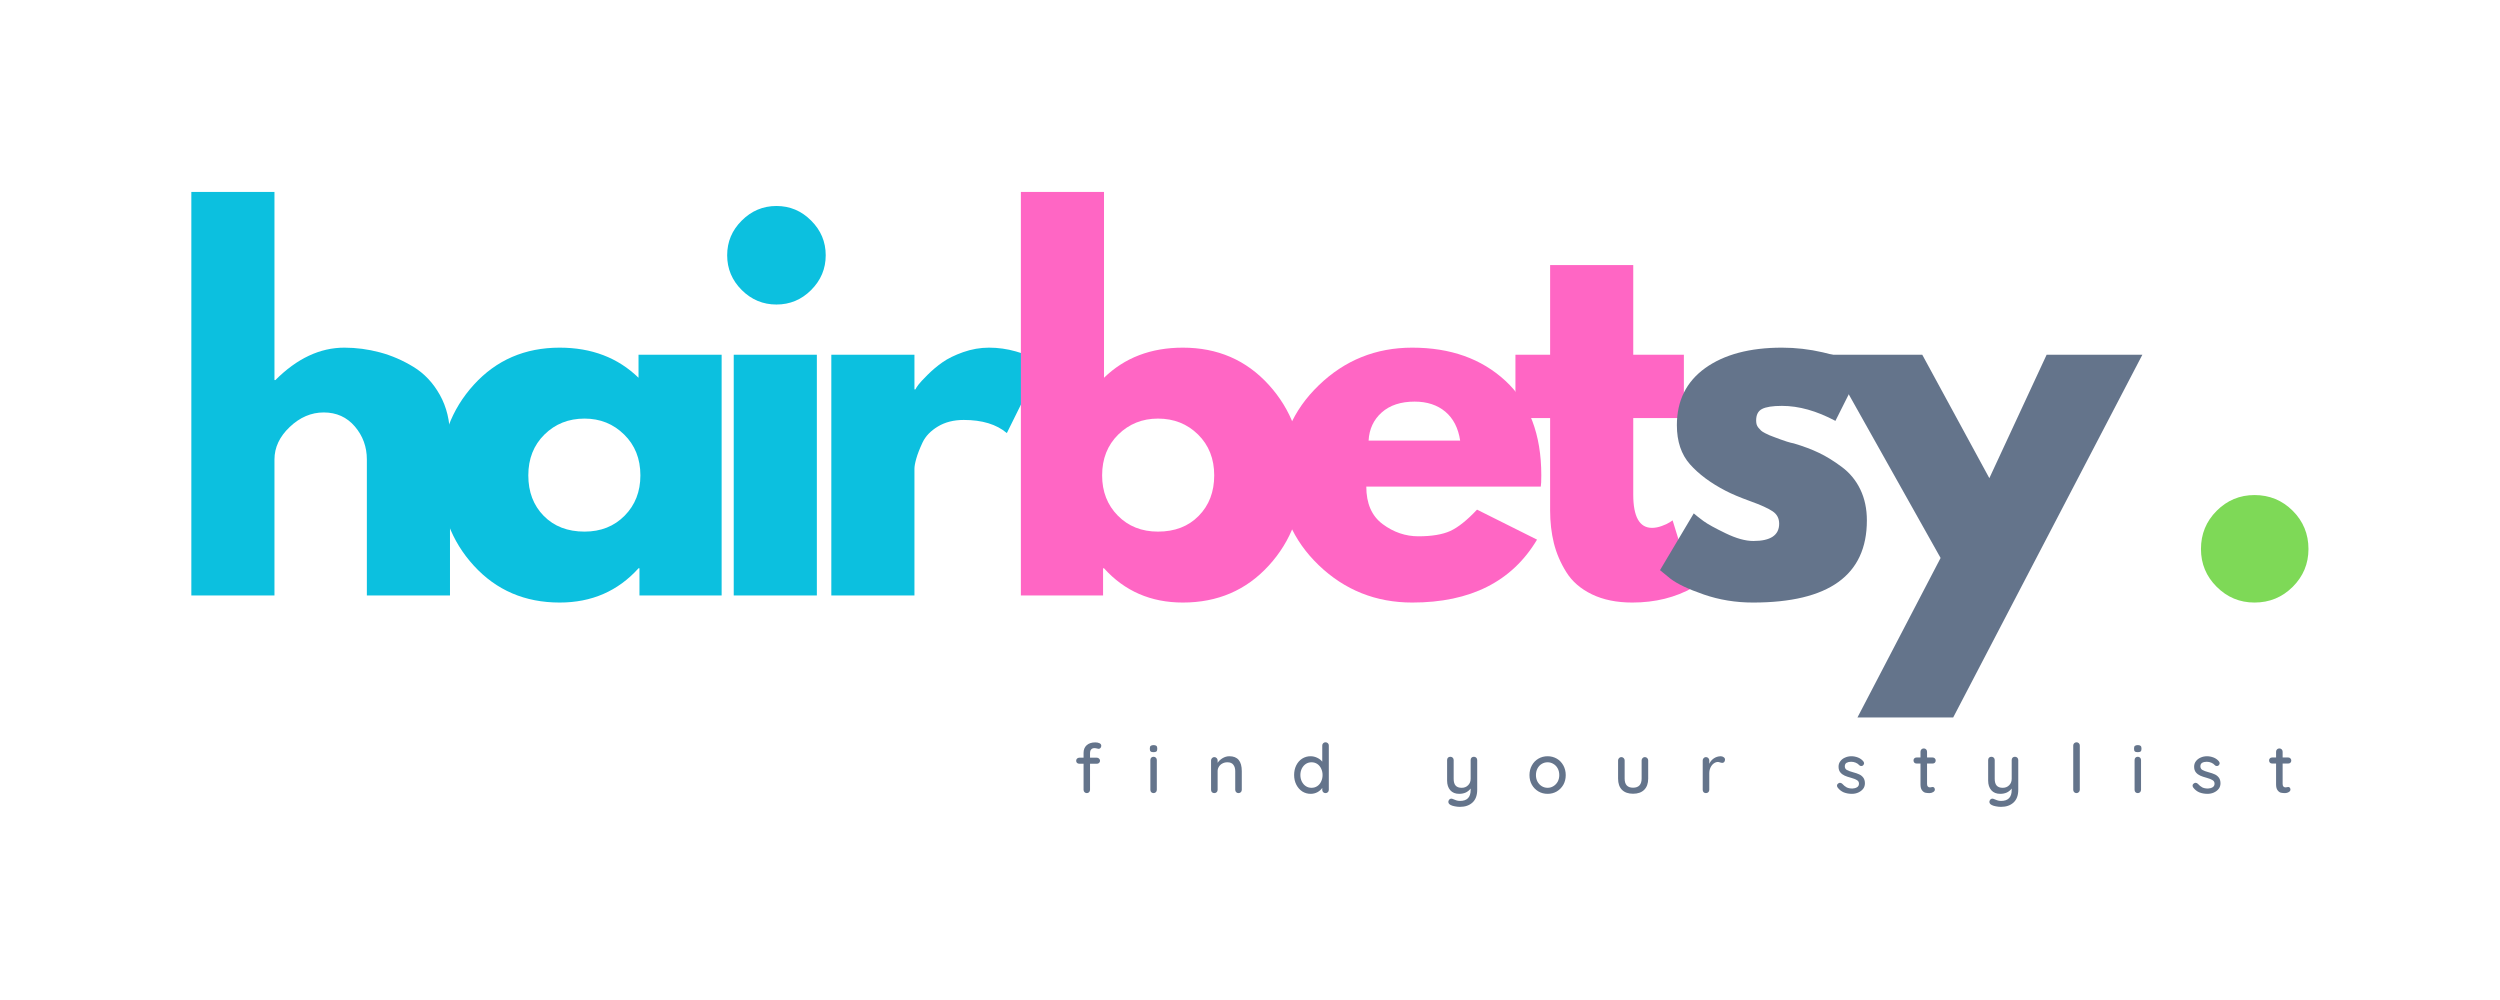<svg xmlns="http://www.w3.org/2000/svg" xmlns:xlink="http://www.w3.org/1999/xlink" width="500" zoomAndPan="magnify" viewBox="0 0 375 150" height="200" preserveAspectRatio="xMidYMid meet" version="1.0"><defs><g/></defs><g fill="#0cc0df" fill-opacity="1"><g transform="translate(24.482, 89.32)"><g><path d="M 4.219 0 L 4.219 -60.531 L 16.688 -60.531 L 16.688 -32.312 L 16.828 -32.312 C 20.066 -35.551 23.516 -37.172 27.172 -37.172 C 28.953 -37.172 30.723 -36.938 32.484 -36.469 C 34.242 -36 35.93 -35.27 37.547 -34.281 C 39.172 -33.289 40.488 -31.891 41.5 -30.078 C 42.508 -28.273 43.016 -26.18 43.016 -23.797 L 43.016 0 L 30.547 0 L 30.547 -20.406 C 30.547 -22.289 29.945 -23.938 28.75 -25.344 C 27.551 -26.75 25.992 -27.453 24.078 -27.453 C 22.203 -27.453 20.5 -26.723 18.969 -25.266 C 17.445 -23.816 16.688 -22.195 16.688 -20.406 L 16.688 0 Z M 4.219 0 "/></g></g></g><g fill="#0cc0df" fill-opacity="1"><g transform="translate(64.387, 89.32)"><g><path d="M 6.688 -4.469 C 3.312 -8.156 1.625 -12.672 1.625 -18.016 C 1.625 -23.367 3.312 -27.898 6.688 -31.609 C 10.062 -35.316 14.352 -37.172 19.562 -37.172 C 24.352 -37.172 28.297 -35.664 31.391 -32.656 L 31.391 -36.109 L 43.859 -36.109 L 43.859 0 L 31.531 0 L 31.531 -4.078 L 31.391 -4.078 C 28.297 -0.648 24.352 1.062 19.562 1.062 C 14.352 1.062 10.062 -0.781 6.688 -4.469 Z M 17.281 -24.141 C 15.664 -22.547 14.859 -20.504 14.859 -18.016 C 14.859 -15.535 15.629 -13.508 17.172 -11.938 C 18.723 -10.363 20.766 -9.578 23.297 -9.578 C 25.734 -9.578 27.738 -10.375 29.312 -11.969 C 30.883 -13.562 31.672 -15.578 31.672 -18.016 C 31.672 -20.504 30.859 -22.547 29.234 -24.141 C 27.617 -25.734 25.641 -26.531 23.297 -26.531 C 20.898 -26.531 18.895 -25.734 17.281 -24.141 Z M 17.281 -24.141 "/></g></g></g><g fill="#0cc0df" fill-opacity="1"><g transform="translate(105.841, 89.32)"><g><path d="M 5.422 -56.234 C 6.879 -57.691 8.613 -58.422 10.625 -58.422 C 12.645 -58.422 14.379 -57.691 15.828 -56.234 C 17.285 -54.785 18.016 -53.051 18.016 -51.031 C 18.016 -49.008 17.285 -47.27 15.828 -45.812 C 14.379 -44.363 12.645 -43.641 10.625 -43.641 C 8.613 -43.641 6.879 -44.363 5.422 -45.812 C 3.961 -47.27 3.234 -49.008 3.234 -51.031 C 3.234 -53.051 3.961 -54.785 5.422 -56.234 Z M 4.219 -36.109 L 4.219 0 L 16.688 0 L 16.688 -36.109 Z M 4.219 -36.109 "/></g></g></g><g fill="#0cc0df" fill-opacity="1"><g transform="translate(120.479, 89.32)"><g><path d="M 4.219 0 L 4.219 -36.109 L 16.688 -36.109 L 16.688 -30.906 L 16.828 -30.906 C 16.922 -31.094 17.07 -31.328 17.281 -31.609 C 17.488 -31.891 17.941 -32.379 18.641 -33.078 C 19.348 -33.785 20.102 -34.422 20.906 -34.984 C 21.707 -35.547 22.738 -36.051 24 -36.5 C 25.27 -36.945 26.562 -37.172 27.875 -37.172 C 29.238 -37.172 30.578 -36.984 31.891 -36.609 C 33.203 -36.234 34.16 -35.859 34.766 -35.484 L 35.766 -34.906 L 30.547 -24.359 C 29.004 -25.672 26.848 -26.328 24.078 -26.328 C 22.578 -26.328 21.285 -26 20.203 -25.344 C 19.117 -24.688 18.352 -23.891 17.906 -22.953 C 17.469 -22.016 17.156 -21.211 16.969 -20.547 C 16.781 -19.891 16.688 -19.375 16.688 -19 L 16.688 0 Z M 4.219 0 "/></g></g></g><g fill="#ff66c4" fill-opacity="1"><g transform="translate(148.913, 89.32)"><g><path d="M 41.391 -31.609 C 44.766 -27.898 46.453 -23.367 46.453 -18.016 C 46.453 -12.672 44.766 -8.156 41.391 -4.469 C 38.016 -0.781 33.723 1.062 28.516 1.062 C 23.723 1.062 19.781 -0.648 16.688 -4.078 L 16.547 -4.078 L 16.547 0 L 4.219 0 L 4.219 -60.531 L 16.688 -60.531 L 16.688 -32.656 C 19.781 -35.664 23.723 -37.172 28.516 -37.172 C 33.723 -37.172 38.016 -35.316 41.391 -31.609 Z M 30.891 -11.938 C 32.441 -13.508 33.219 -15.535 33.219 -18.016 C 33.219 -20.504 32.41 -22.547 30.797 -24.141 C 29.18 -25.734 27.176 -26.531 24.781 -26.531 C 22.438 -26.531 20.453 -25.734 18.828 -24.141 C 17.211 -22.547 16.406 -20.504 16.406 -18.016 C 16.406 -15.578 17.191 -13.562 18.766 -11.969 C 20.336 -10.375 22.344 -9.578 24.781 -9.578 C 27.312 -9.578 29.348 -10.363 30.891 -11.938 Z M 30.891 -11.938 "/></g></g></g><g fill="#ff66c4" fill-opacity="1"><g transform="translate(190.367, 89.32)"><g><path d="M 40.75 -16.328 L 14.578 -16.328 C 14.578 -13.797 15.395 -11.922 17.031 -10.703 C 18.676 -9.484 20.461 -8.875 22.391 -8.875 C 24.398 -8.875 25.992 -9.141 27.172 -9.672 C 28.348 -10.211 29.688 -11.281 31.188 -12.875 L 40.188 -8.375 C 36.438 -2.082 30.195 1.062 21.469 1.062 C 16.02 1.062 11.348 -0.801 7.453 -4.531 C 3.566 -8.27 1.625 -12.766 1.625 -18.016 C 1.625 -23.273 3.566 -27.781 7.453 -31.531 C 11.348 -35.289 16.02 -37.172 21.469 -37.172 C 27.195 -37.172 31.852 -35.516 35.438 -32.203 C 39.031 -28.891 40.828 -24.16 40.828 -18.016 C 40.828 -17.172 40.801 -16.609 40.75 -16.328 Z M 14.922 -23.234 L 28.656 -23.234 C 28.375 -25.109 27.633 -26.551 26.438 -27.562 C 25.238 -28.57 23.703 -29.078 21.828 -29.078 C 19.754 -29.078 18.109 -28.535 16.891 -27.453 C 15.672 -26.367 15.016 -24.961 14.922 -23.234 Z M 14.922 -23.234 "/></g></g></g><g fill="#ff66c4" fill-opacity="1"><g transform="translate(226.19, 89.32)"><g><path d="M 6.328 -36.109 L 6.328 -49.562 L 18.797 -49.562 L 18.797 -36.109 L 26.391 -36.109 L 26.391 -26.609 L 18.797 -26.609 L 18.797 -15.141 C 18.797 -11.805 19.734 -10.141 21.609 -10.141 C 22.078 -10.141 22.566 -10.234 23.078 -10.422 C 23.598 -10.609 24 -10.797 24.281 -10.984 L 24.703 -11.266 L 27.797 -1.203 C 25.129 0.305 22.082 1.062 18.656 1.062 C 16.312 1.062 14.289 0.648 12.594 -0.172 C 10.906 -0.992 9.629 -2.098 8.766 -3.484 C 7.898 -4.867 7.273 -6.32 6.891 -7.844 C 6.516 -9.375 6.328 -11.004 6.328 -12.734 L 6.328 -26.609 L 1.125 -26.609 L 1.125 -36.109 Z M 6.328 -36.109 "/></g></g></g><g fill="#64748B" fill-opacity="1"><g transform="translate(247.375, 89.32)"><g><path d="M 19.922 -37.172 C 21.984 -37.172 24.023 -36.938 26.047 -36.469 C 28.066 -36 29.566 -35.523 30.547 -35.047 L 32.031 -34.344 L 27.938 -26.188 C 25.125 -27.688 22.453 -28.438 19.922 -28.438 C 18.516 -28.438 17.516 -28.281 16.922 -27.969 C 16.336 -27.664 16.047 -27.094 16.047 -26.25 C 16.047 -26.062 16.066 -25.875 16.109 -25.688 C 16.16 -25.5 16.254 -25.32 16.391 -25.156 C 16.535 -25 16.664 -24.859 16.781 -24.734 C 16.906 -24.617 17.109 -24.488 17.391 -24.344 C 17.672 -24.207 17.891 -24.102 18.047 -24.031 C 18.211 -23.969 18.484 -23.863 18.859 -23.719 C 19.234 -23.582 19.516 -23.477 19.703 -23.406 C 19.891 -23.332 20.207 -23.223 20.656 -23.078 C 21.102 -22.941 21.445 -22.852 21.688 -22.812 C 23.133 -22.383 24.395 -21.91 25.469 -21.391 C 26.551 -20.879 27.691 -20.176 28.891 -19.281 C 30.086 -18.395 31.016 -17.27 31.672 -15.906 C 32.328 -14.539 32.656 -12.992 32.656 -11.266 C 32.656 -3.047 26.957 1.062 15.562 1.062 C 12.977 1.062 10.523 0.66 8.203 -0.141 C 5.879 -0.941 4.203 -1.738 3.172 -2.531 L 1.625 -3.797 L 6.688 -12.312 C 7.062 -11.988 7.551 -11.602 8.156 -11.156 C 8.77 -10.707 9.875 -10.098 11.469 -9.328 C 13.062 -8.555 14.445 -8.172 15.625 -8.172 C 18.207 -8.172 19.5 -9.035 19.5 -10.766 C 19.5 -11.566 19.172 -12.188 18.516 -12.625 C 17.859 -13.07 16.742 -13.578 15.172 -14.141 C 13.598 -14.711 12.363 -15.234 11.469 -15.703 C 9.219 -16.867 7.438 -18.191 6.125 -19.672 C 4.812 -21.148 4.156 -23.109 4.156 -25.547 C 4.156 -29.211 5.57 -32.066 8.406 -34.109 C 11.25 -36.148 15.086 -37.172 19.922 -37.172 Z M 19.922 -37.172 "/></g></g></g><g fill="#64748B" fill-opacity="1"><g transform="translate(275.386, 89.32)"><g><path d="M 31.609 -36.109 L 45.969 -36.109 L 17.594 18.297 L 3.234 18.297 L 15.703 -5.625 L -1.406 -36.109 L 12.953 -36.109 L 23.016 -17.594 Z M 31.609 -36.109 "/></g></g></g><g fill="#64748B" fill-opacity="1"><g transform="translate(313.32, 89.32)"><g/></g></g><g fill="#7ed957" fill-opacity="1"><g transform="translate(325.926, 89.32)"><g><path d="M 12.25 -15.062 C 14.5 -15.062 16.41 -14.273 17.984 -12.703 C 19.555 -11.129 20.344 -9.219 20.344 -6.969 C 20.344 -4.758 19.555 -2.867 17.984 -1.297 C 16.41 0.273 14.5 1.062 12.25 1.062 C 10.039 1.062 8.148 0.273 6.578 -1.297 C 5.004 -2.867 4.219 -4.758 4.219 -6.969 C 4.219 -9.219 5.004 -11.129 6.578 -12.703 C 8.148 -14.273 10.039 -15.062 12.25 -15.062 Z M 12.25 -15.062 "/></g></g></g><g fill="#64748B" fill-opacity="1"><g transform="translate(161.129, 118.967)"><g><path d="M 3.047 -6.75 C 2.816 -6.75 2.645 -6.676 2.531 -6.531 C 2.426 -6.395 2.375 -6.227 2.375 -6.031 L 2.375 -5.312 L 3.406 -5.312 C 3.539 -5.312 3.648 -5.266 3.734 -5.172 C 3.828 -5.086 3.875 -4.984 3.875 -4.859 C 3.875 -4.723 3.828 -4.613 3.734 -4.531 C 3.648 -4.445 3.539 -4.406 3.406 -4.406 L 2.375 -4.406 L 2.375 -0.5 C 2.375 -0.352 2.328 -0.234 2.234 -0.141 C 2.148 -0.047 2.035 0 1.891 0 C 1.754 0 1.641 -0.047 1.547 -0.141 C 1.453 -0.234 1.406 -0.352 1.406 -0.5 L 1.406 -4.406 L 0.766 -4.406 C 0.629 -4.406 0.516 -4.445 0.422 -4.531 C 0.336 -4.613 0.297 -4.723 0.297 -4.859 C 0.297 -4.984 0.336 -5.086 0.422 -5.172 C 0.516 -5.266 0.629 -5.312 0.766 -5.312 L 1.406 -5.312 L 1.406 -6.031 C 1.406 -6.508 1.555 -6.891 1.859 -7.172 C 2.172 -7.461 2.609 -7.609 3.172 -7.609 C 3.41 -7.609 3.617 -7.566 3.797 -7.484 C 3.973 -7.398 4.062 -7.27 4.062 -7.094 C 4.062 -6.969 4.02 -6.859 3.938 -6.766 C 3.863 -6.68 3.77 -6.641 3.656 -6.641 C 3.633 -6.641 3.562 -6.656 3.438 -6.688 C 3.281 -6.727 3.148 -6.75 3.047 -6.75 Z M 3.047 -6.75 "/></g></g></g><g fill="#64748B" fill-opacity="1"><g transform="translate(171.867, 118.967)"><g><path d="M 1.656 -0.5 C 1.656 -0.352 1.609 -0.234 1.516 -0.141 C 1.422 -0.047 1.305 0 1.172 0 C 1.023 0 0.906 -0.047 0.812 -0.141 C 0.727 -0.234 0.688 -0.352 0.688 -0.5 L 0.688 -4.953 C 0.688 -5.098 0.727 -5.219 0.812 -5.312 C 0.906 -5.406 1.023 -5.453 1.172 -5.453 C 1.305 -5.453 1.422 -5.406 1.516 -5.312 C 1.609 -5.219 1.656 -5.098 1.656 -4.953 Z M 1.156 -6.141 C 0.957 -6.141 0.816 -6.176 0.734 -6.25 C 0.648 -6.32 0.609 -6.438 0.609 -6.594 L 0.609 -6.75 C 0.609 -6.914 0.656 -7.031 0.75 -7.094 C 0.844 -7.164 0.984 -7.203 1.172 -7.203 C 1.359 -7.203 1.492 -7.164 1.578 -7.094 C 1.672 -7.02 1.719 -6.906 1.719 -6.75 L 1.719 -6.594 C 1.719 -6.426 1.672 -6.305 1.578 -6.234 C 1.492 -6.172 1.352 -6.141 1.156 -6.141 Z M 1.156 -6.141 "/></g></g></g><g fill="#64748B" fill-opacity="1"><g transform="translate(180.925, 118.967)"><g><path d="M 3.484 -5.531 C 4.723 -5.531 5.344 -4.785 5.344 -3.297 L 5.344 -0.5 C 5.344 -0.352 5.297 -0.234 5.203 -0.141 C 5.109 -0.047 4.988 0 4.844 0 C 4.707 0 4.594 -0.047 4.5 -0.141 C 4.406 -0.234 4.359 -0.352 4.359 -0.5 L 4.359 -3.297 C 4.359 -3.691 4.266 -4.008 4.078 -4.25 C 3.898 -4.5 3.598 -4.625 3.172 -4.625 C 2.898 -4.625 2.648 -4.562 2.422 -4.438 C 2.203 -4.32 2.031 -4.16 1.906 -3.953 C 1.781 -3.754 1.719 -3.535 1.719 -3.297 L 1.719 -0.5 C 1.719 -0.352 1.672 -0.234 1.578 -0.141 C 1.484 -0.047 1.363 0 1.219 0 C 1.07 0 0.953 -0.047 0.859 -0.141 C 0.773 -0.234 0.734 -0.352 0.734 -0.5 L 0.734 -4.906 C 0.734 -5.039 0.781 -5.156 0.875 -5.25 C 0.969 -5.352 1.082 -5.406 1.219 -5.406 C 1.363 -5.406 1.484 -5.352 1.578 -5.25 C 1.672 -5.156 1.719 -5.039 1.719 -4.906 L 1.719 -4.547 C 1.895 -4.816 2.141 -5.047 2.453 -5.234 C 2.773 -5.43 3.117 -5.531 3.484 -5.531 Z M 3.484 -5.531 "/></g></g></g><g fill="#64748B" fill-opacity="1"><g transform="translate(193.713, 118.967)"><g><path d="M 5.109 -7.625 C 5.254 -7.625 5.375 -7.578 5.469 -7.484 C 5.562 -7.398 5.609 -7.285 5.609 -7.141 L 5.609 -0.5 C 5.609 -0.352 5.562 -0.234 5.469 -0.141 C 5.375 -0.047 5.254 0 5.109 0 C 4.973 0 4.859 -0.047 4.766 -0.141 C 4.672 -0.234 4.625 -0.352 4.625 -0.5 L 4.625 -0.781 C 4.457 -0.531 4.219 -0.316 3.906 -0.141 C 3.594 0.023 3.254 0.109 2.891 0.109 C 2.43 0.109 2.008 -0.008 1.625 -0.25 C 1.25 -0.5 0.953 -0.836 0.734 -1.266 C 0.516 -1.691 0.406 -2.176 0.406 -2.719 C 0.406 -3.25 0.508 -3.727 0.719 -4.156 C 0.938 -4.594 1.234 -4.93 1.609 -5.172 C 1.992 -5.41 2.41 -5.531 2.859 -5.531 C 3.223 -5.531 3.562 -5.453 3.875 -5.297 C 4.188 -5.148 4.438 -4.957 4.625 -4.719 L 4.625 -7.141 C 4.625 -7.285 4.672 -7.398 4.766 -7.484 C 4.859 -7.578 4.973 -7.625 5.109 -7.625 Z M 3.016 -0.797 C 3.336 -0.797 3.625 -0.879 3.875 -1.047 C 4.125 -1.211 4.316 -1.441 4.453 -1.734 C 4.598 -2.023 4.672 -2.352 4.672 -2.719 C 4.672 -3.07 4.598 -3.395 4.453 -3.688 C 4.316 -3.977 4.125 -4.207 3.875 -4.375 C 3.625 -4.539 3.336 -4.625 3.016 -4.625 C 2.691 -4.625 2.406 -4.539 2.156 -4.375 C 1.906 -4.207 1.707 -3.977 1.562 -3.688 C 1.414 -3.395 1.344 -3.07 1.344 -2.719 C 1.344 -2.352 1.414 -2.023 1.562 -1.734 C 1.707 -1.441 1.906 -1.211 2.156 -1.047 C 2.406 -0.879 2.691 -0.797 3.016 -0.797 Z M 3.016 -0.797 "/></g></g></g><g fill="#64748B" fill-opacity="1"><g transform="translate(206.758, 118.967)"><g/></g></g><g fill="#64748B" fill-opacity="1"><g transform="translate(216.331, 118.967)"><g><path d="M 4.75 -5.453 C 4.895 -5.453 5.016 -5.406 5.109 -5.312 C 5.203 -5.219 5.25 -5.098 5.25 -4.953 L 5.25 -0.5 C 5.25 0.352 5.008 0.992 4.531 1.422 C 4.062 1.848 3.438 2.062 2.656 2.062 C 2.406 2.062 2.156 2.035 1.906 1.984 C 1.656 1.941 1.453 1.879 1.297 1.797 C 1.047 1.68 0.922 1.52 0.922 1.312 C 0.922 1.281 0.926 1.238 0.938 1.188 C 0.977 1.07 1.035 0.984 1.109 0.922 C 1.191 0.859 1.281 0.828 1.375 0.828 C 1.426 0.828 1.477 0.836 1.531 0.859 C 1.738 0.953 1.926 1.023 2.094 1.078 C 2.258 1.141 2.453 1.172 2.672 1.172 C 3.734 1.172 4.266 0.625 4.266 -0.469 L 4.266 -0.688 C 4.078 -0.438 3.836 -0.238 3.547 -0.094 C 3.254 0.039 2.922 0.109 2.547 0.109 C 1.973 0.109 1.523 -0.07 1.203 -0.438 C 0.891 -0.801 0.734 -1.281 0.734 -1.875 L 0.734 -4.953 C 0.734 -5.098 0.773 -5.219 0.859 -5.312 C 0.953 -5.406 1.07 -5.453 1.219 -5.453 C 1.363 -5.453 1.484 -5.406 1.578 -5.312 C 1.672 -5.219 1.719 -5.098 1.719 -4.953 L 1.719 -2.141 C 1.719 -1.68 1.816 -1.344 2.016 -1.125 C 2.211 -0.906 2.516 -0.797 2.922 -0.797 C 3.305 -0.797 3.625 -0.922 3.875 -1.172 C 4.133 -1.422 4.266 -1.742 4.266 -2.141 L 4.266 -4.953 C 4.266 -5.098 4.305 -5.219 4.391 -5.312 C 4.484 -5.406 4.602 -5.453 4.75 -5.453 Z M 4.75 -5.453 "/></g></g></g><g fill="#64748B" fill-opacity="1"><g transform="translate(229.016, 118.967)"><g><path d="M 5.844 -2.703 C 5.844 -2.16 5.723 -1.676 5.484 -1.25 C 5.242 -0.832 4.914 -0.5 4.5 -0.25 C 4.082 -0.008 3.625 0.109 3.125 0.109 C 2.625 0.109 2.164 -0.008 1.75 -0.25 C 1.332 -0.5 1.004 -0.832 0.766 -1.25 C 0.523 -1.676 0.406 -2.16 0.406 -2.703 C 0.406 -3.234 0.523 -3.719 0.766 -4.156 C 1.004 -4.594 1.332 -4.93 1.75 -5.172 C 2.164 -5.41 2.625 -5.531 3.125 -5.531 C 3.625 -5.531 4.082 -5.41 4.5 -5.172 C 4.914 -4.93 5.242 -4.594 5.484 -4.156 C 5.723 -3.719 5.844 -3.234 5.844 -2.703 Z M 4.875 -2.703 C 4.875 -3.078 4.797 -3.41 4.641 -3.703 C 4.484 -3.992 4.27 -4.219 4 -4.375 C 3.738 -4.539 3.445 -4.625 3.125 -4.625 C 2.801 -4.625 2.504 -4.539 2.234 -4.375 C 1.973 -4.219 1.766 -3.992 1.609 -3.703 C 1.453 -3.41 1.375 -3.078 1.375 -2.703 C 1.375 -2.336 1.453 -2.008 1.609 -1.719 C 1.766 -1.438 1.973 -1.211 2.234 -1.047 C 2.504 -0.879 2.801 -0.797 3.125 -0.797 C 3.445 -0.797 3.738 -0.879 4 -1.047 C 4.27 -1.211 4.484 -1.438 4.641 -1.719 C 4.797 -2.008 4.875 -2.336 4.875 -2.703 Z M 4.875 -2.703 "/></g></g></g><g fill="#64748B" fill-opacity="1"><g transform="translate(241.978, 118.967)"><g><path d="M 4.75 -5.406 C 4.895 -5.406 5.016 -5.352 5.109 -5.25 C 5.203 -5.156 5.25 -5.039 5.25 -4.906 L 5.25 -2.172 C 5.25 -1.453 5.051 -0.895 4.656 -0.5 C 4.258 -0.102 3.703 0.094 2.984 0.094 C 2.266 0.094 1.707 -0.102 1.312 -0.5 C 0.926 -0.895 0.734 -1.453 0.734 -2.172 L 0.734 -4.906 C 0.734 -5.039 0.781 -5.156 0.875 -5.25 C 0.969 -5.352 1.082 -5.406 1.219 -5.406 C 1.363 -5.406 1.484 -5.352 1.578 -5.25 C 1.672 -5.156 1.719 -5.039 1.719 -4.906 L 1.719 -2.172 C 1.719 -1.266 2.141 -0.812 2.984 -0.812 C 3.398 -0.812 3.719 -0.926 3.938 -1.156 C 4.156 -1.383 4.266 -1.723 4.266 -2.172 L 4.266 -4.906 C 4.266 -5.039 4.312 -5.156 4.406 -5.25 C 4.5 -5.352 4.613 -5.406 4.75 -5.406 Z M 4.75 -5.406 "/></g></g></g><g fill="#64748B" fill-opacity="1"><g transform="translate(254.673, 118.967)"><g><path d="M 3.422 -5.531 C 3.598 -5.531 3.75 -5.484 3.875 -5.391 C 4.008 -5.297 4.078 -5.18 4.078 -5.047 C 4.078 -4.879 4.035 -4.75 3.953 -4.656 C 3.867 -4.57 3.766 -4.531 3.641 -4.531 C 3.578 -4.531 3.484 -4.551 3.359 -4.594 C 3.211 -4.645 3.098 -4.672 3.016 -4.672 C 2.805 -4.672 2.598 -4.598 2.391 -4.453 C 2.191 -4.305 2.031 -4.102 1.906 -3.844 C 1.781 -3.582 1.719 -3.297 1.719 -2.984 L 1.719 -0.5 C 1.719 -0.352 1.672 -0.234 1.578 -0.141 C 1.484 -0.047 1.363 0 1.219 0 C 1.07 0 0.953 -0.047 0.859 -0.141 C 0.773 -0.234 0.734 -0.352 0.734 -0.5 L 0.734 -4.906 C 0.734 -5.039 0.781 -5.156 0.875 -5.25 C 0.969 -5.352 1.082 -5.406 1.219 -5.406 C 1.363 -5.406 1.484 -5.352 1.578 -5.25 C 1.672 -5.156 1.719 -5.039 1.719 -4.906 L 1.719 -4.391 C 1.863 -4.723 2.086 -4.992 2.391 -5.203 C 2.691 -5.41 3.035 -5.52 3.422 -5.531 Z M 3.422 -5.531 "/></g></g></g><g fill="#64748B" fill-opacity="1"><g transform="translate(265.647, 118.967)"><g/></g></g><g fill="#64748B" fill-opacity="1"><g transform="translate(275.221, 118.967)"><g><path d="M 0.422 -0.844 C 0.359 -0.938 0.328 -1.031 0.328 -1.125 C 0.328 -1.258 0.398 -1.375 0.547 -1.469 C 0.617 -1.52 0.695 -1.547 0.781 -1.547 C 0.906 -1.547 1.02 -1.492 1.125 -1.391 C 1.332 -1.16 1.551 -0.984 1.781 -0.859 C 2.02 -0.742 2.305 -0.688 2.641 -0.688 C 2.898 -0.695 3.129 -0.758 3.328 -0.875 C 3.523 -0.988 3.625 -1.172 3.625 -1.422 C 3.625 -1.66 3.52 -1.836 3.312 -1.953 C 3.113 -2.078 2.82 -2.191 2.438 -2.297 C 2.051 -2.398 1.727 -2.508 1.469 -2.625 C 1.219 -2.738 1.004 -2.898 0.828 -3.109 C 0.648 -3.328 0.562 -3.613 0.562 -3.969 C 0.562 -4.281 0.648 -4.551 0.828 -4.781 C 1.004 -5.02 1.238 -5.203 1.531 -5.328 C 1.82 -5.461 2.141 -5.531 2.484 -5.531 C 2.816 -5.531 3.145 -5.469 3.469 -5.344 C 3.789 -5.219 4.055 -5.031 4.266 -4.781 C 4.348 -4.676 4.391 -4.57 4.391 -4.469 C 4.391 -4.363 4.336 -4.258 4.234 -4.156 C 4.16 -4.094 4.07 -4.062 3.969 -4.062 C 3.844 -4.062 3.742 -4.102 3.672 -4.188 C 3.523 -4.352 3.348 -4.477 3.141 -4.562 C 2.93 -4.656 2.695 -4.703 2.438 -4.703 C 2.176 -4.703 1.953 -4.648 1.766 -4.547 C 1.586 -4.441 1.5 -4.258 1.5 -4 C 1.508 -3.758 1.613 -3.582 1.812 -3.469 C 2.02 -3.352 2.332 -3.238 2.75 -3.125 C 3.113 -3.031 3.414 -2.926 3.656 -2.812 C 3.895 -2.707 4.098 -2.547 4.266 -2.328 C 4.43 -2.109 4.516 -1.82 4.516 -1.469 C 4.516 -1.145 4.422 -0.863 4.234 -0.625 C 4.047 -0.395 3.801 -0.211 3.5 -0.078 C 3.207 0.047 2.895 0.109 2.562 0.109 C 2.125 0.109 1.719 0.035 1.344 -0.109 C 0.977 -0.266 0.672 -0.508 0.422 -0.844 Z M 0.422 -0.844 "/></g></g></g><g fill="#64748B" fill-opacity="1"><g transform="translate(286.854, 118.967)"><g><path d="M 2.203 -4.438 L 2.203 -1.375 C 2.203 -1.031 2.352 -0.859 2.656 -0.859 C 2.707 -0.859 2.773 -0.867 2.859 -0.891 C 2.941 -0.91 3.004 -0.922 3.047 -0.922 C 3.141 -0.922 3.219 -0.883 3.281 -0.812 C 3.344 -0.738 3.375 -0.645 3.375 -0.531 C 3.375 -0.383 3.289 -0.258 3.125 -0.156 C 2.957 -0.051 2.77 0 2.562 0 C 2.344 0 2.133 -0.02 1.938 -0.062 C 1.75 -0.113 1.582 -0.238 1.438 -0.438 C 1.289 -0.633 1.219 -0.93 1.219 -1.328 L 1.219 -4.438 L 0.625 -4.438 C 0.488 -4.438 0.379 -4.477 0.297 -4.562 C 0.211 -4.656 0.172 -4.77 0.172 -4.906 C 0.172 -5.031 0.211 -5.133 0.297 -5.219 C 0.379 -5.301 0.488 -5.344 0.625 -5.344 L 1.219 -5.344 L 1.219 -6.203 C 1.219 -6.348 1.266 -6.469 1.359 -6.562 C 1.453 -6.656 1.57 -6.703 1.719 -6.703 C 1.852 -6.703 1.969 -6.656 2.062 -6.562 C 2.156 -6.469 2.203 -6.348 2.203 -6.203 L 2.203 -5.344 L 3.047 -5.344 C 3.18 -5.344 3.289 -5.297 3.375 -5.203 C 3.457 -5.117 3.5 -5.016 3.5 -4.891 C 3.5 -4.754 3.457 -4.645 3.375 -4.562 C 3.289 -4.477 3.18 -4.438 3.047 -4.438 Z M 2.203 -4.438 "/></g></g></g><g fill="#64748B" fill-opacity="1"><g transform="translate(297.489, 118.967)"><g><path d="M 4.75 -5.453 C 4.895 -5.453 5.016 -5.406 5.109 -5.312 C 5.203 -5.219 5.25 -5.098 5.25 -4.953 L 5.25 -0.5 C 5.25 0.352 5.008 0.992 4.531 1.422 C 4.062 1.848 3.438 2.062 2.656 2.062 C 2.406 2.062 2.156 2.035 1.906 1.984 C 1.656 1.941 1.453 1.879 1.297 1.797 C 1.047 1.68 0.922 1.52 0.922 1.312 C 0.922 1.281 0.926 1.238 0.938 1.188 C 0.977 1.07 1.035 0.984 1.109 0.922 C 1.191 0.859 1.281 0.828 1.375 0.828 C 1.426 0.828 1.477 0.836 1.531 0.859 C 1.738 0.953 1.926 1.023 2.094 1.078 C 2.258 1.141 2.453 1.172 2.672 1.172 C 3.734 1.172 4.266 0.625 4.266 -0.469 L 4.266 -0.688 C 4.078 -0.438 3.836 -0.238 3.547 -0.094 C 3.254 0.039 2.922 0.109 2.547 0.109 C 1.973 0.109 1.523 -0.07 1.203 -0.438 C 0.891 -0.801 0.734 -1.281 0.734 -1.875 L 0.734 -4.953 C 0.734 -5.098 0.773 -5.219 0.859 -5.312 C 0.953 -5.406 1.07 -5.453 1.219 -5.453 C 1.363 -5.453 1.484 -5.406 1.578 -5.312 C 1.672 -5.219 1.719 -5.098 1.719 -4.953 L 1.719 -2.141 C 1.719 -1.68 1.816 -1.344 2.016 -1.125 C 2.211 -0.906 2.516 -0.797 2.922 -0.797 C 3.305 -0.797 3.625 -0.922 3.875 -1.172 C 4.133 -1.422 4.266 -1.742 4.266 -2.141 L 4.266 -4.953 C 4.266 -5.098 4.305 -5.219 4.391 -5.312 C 4.484 -5.406 4.602 -5.453 4.75 -5.453 Z M 4.75 -5.453 "/></g></g></g><g fill="#64748B" fill-opacity="1"><g transform="translate(310.173, 118.967)"><g><path d="M 1.797 -0.5 C 1.797 -0.352 1.742 -0.234 1.641 -0.141 C 1.547 -0.047 1.43 0 1.297 0 C 1.16 0 1.047 -0.047 0.953 -0.141 C 0.859 -0.234 0.812 -0.352 0.812 -0.5 L 0.812 -7.141 C 0.812 -7.273 0.859 -7.391 0.953 -7.484 C 1.055 -7.578 1.176 -7.625 1.312 -7.625 C 1.445 -7.625 1.562 -7.578 1.656 -7.484 C 1.75 -7.391 1.797 -7.273 1.797 -7.141 Z M 1.797 -0.5 "/></g></g></g><g fill="#64748B" fill-opacity="1"><g transform="translate(319.5, 118.967)"><g><path d="M 1.656 -0.5 C 1.656 -0.352 1.609 -0.234 1.516 -0.141 C 1.422 -0.047 1.305 0 1.172 0 C 1.023 0 0.906 -0.047 0.812 -0.141 C 0.727 -0.234 0.688 -0.352 0.688 -0.5 L 0.688 -4.953 C 0.688 -5.098 0.727 -5.219 0.812 -5.312 C 0.906 -5.406 1.023 -5.453 1.172 -5.453 C 1.305 -5.453 1.422 -5.406 1.516 -5.312 C 1.609 -5.219 1.656 -5.098 1.656 -4.953 Z M 1.156 -6.141 C 0.957 -6.141 0.816 -6.176 0.734 -6.25 C 0.648 -6.32 0.609 -6.438 0.609 -6.594 L 0.609 -6.75 C 0.609 -6.914 0.656 -7.031 0.75 -7.094 C 0.844 -7.164 0.984 -7.203 1.172 -7.203 C 1.359 -7.203 1.492 -7.164 1.578 -7.094 C 1.672 -7.02 1.719 -6.906 1.719 -6.75 L 1.719 -6.594 C 1.719 -6.426 1.672 -6.305 1.578 -6.234 C 1.492 -6.172 1.352 -6.141 1.156 -6.141 Z M 1.156 -6.141 "/></g></g></g><g fill="#64748B" fill-opacity="1"><g transform="translate(328.558, 118.967)"><g><path d="M 0.422 -0.844 C 0.359 -0.938 0.328 -1.031 0.328 -1.125 C 0.328 -1.258 0.398 -1.375 0.547 -1.469 C 0.617 -1.52 0.695 -1.547 0.781 -1.547 C 0.906 -1.547 1.02 -1.492 1.125 -1.391 C 1.332 -1.16 1.551 -0.984 1.781 -0.859 C 2.02 -0.742 2.305 -0.688 2.641 -0.688 C 2.898 -0.695 3.129 -0.758 3.328 -0.875 C 3.523 -0.988 3.625 -1.172 3.625 -1.422 C 3.625 -1.66 3.52 -1.836 3.312 -1.953 C 3.113 -2.078 2.82 -2.191 2.438 -2.297 C 2.051 -2.398 1.727 -2.508 1.469 -2.625 C 1.219 -2.738 1.004 -2.898 0.828 -3.109 C 0.648 -3.328 0.562 -3.613 0.562 -3.969 C 0.562 -4.281 0.648 -4.551 0.828 -4.781 C 1.004 -5.02 1.238 -5.203 1.531 -5.328 C 1.82 -5.461 2.141 -5.531 2.484 -5.531 C 2.816 -5.531 3.145 -5.469 3.469 -5.344 C 3.789 -5.219 4.055 -5.031 4.266 -4.781 C 4.348 -4.676 4.391 -4.57 4.391 -4.469 C 4.391 -4.363 4.336 -4.258 4.234 -4.156 C 4.16 -4.094 4.07 -4.062 3.969 -4.062 C 3.844 -4.062 3.742 -4.102 3.672 -4.188 C 3.523 -4.352 3.348 -4.477 3.141 -4.562 C 2.93 -4.656 2.695 -4.703 2.438 -4.703 C 2.176 -4.703 1.953 -4.648 1.766 -4.547 C 1.586 -4.441 1.5 -4.258 1.5 -4 C 1.508 -3.758 1.613 -3.582 1.812 -3.469 C 2.02 -3.352 2.332 -3.238 2.75 -3.125 C 3.113 -3.031 3.414 -2.926 3.656 -2.812 C 3.895 -2.707 4.098 -2.547 4.266 -2.328 C 4.43 -2.109 4.516 -1.82 4.516 -1.469 C 4.516 -1.145 4.422 -0.863 4.234 -0.625 C 4.047 -0.395 3.801 -0.211 3.5 -0.078 C 3.207 0.047 2.895 0.109 2.562 0.109 C 2.125 0.109 1.719 0.035 1.344 -0.109 C 0.977 -0.266 0.672 -0.508 0.422 -0.844 Z M 0.422 -0.844 "/></g></g></g><g fill="#64748B" fill-opacity="1"><g transform="translate(340.192, 118.967)"><g><path d="M 2.203 -4.438 L 2.203 -1.375 C 2.203 -1.031 2.352 -0.859 2.656 -0.859 C 2.707 -0.859 2.773 -0.867 2.859 -0.891 C 2.941 -0.91 3.004 -0.922 3.047 -0.922 C 3.141 -0.922 3.219 -0.883 3.281 -0.812 C 3.344 -0.738 3.375 -0.645 3.375 -0.531 C 3.375 -0.383 3.289 -0.258 3.125 -0.156 C 2.957 -0.051 2.77 0 2.562 0 C 2.344 0 2.133 -0.02 1.938 -0.062 C 1.75 -0.113 1.582 -0.238 1.438 -0.438 C 1.289 -0.633 1.219 -0.93 1.219 -1.328 L 1.219 -4.438 L 0.625 -4.438 C 0.488 -4.438 0.379 -4.477 0.297 -4.562 C 0.211 -4.656 0.172 -4.77 0.172 -4.906 C 0.172 -5.031 0.211 -5.133 0.297 -5.219 C 0.379 -5.301 0.488 -5.344 0.625 -5.344 L 1.219 -5.344 L 1.219 -6.203 C 1.219 -6.348 1.266 -6.469 1.359 -6.562 C 1.453 -6.656 1.57 -6.703 1.719 -6.703 C 1.852 -6.703 1.969 -6.656 2.062 -6.562 C 2.156 -6.469 2.203 -6.348 2.203 -6.203 L 2.203 -5.344 L 3.047 -5.344 C 3.18 -5.344 3.289 -5.297 3.375 -5.203 C 3.457 -5.117 3.5 -5.016 3.5 -4.891 C 3.5 -4.754 3.457 -4.645 3.375 -4.562 C 3.289 -4.477 3.18 -4.438 3.047 -4.438 Z M 2.203 -4.438 "/></g></g></g></svg>